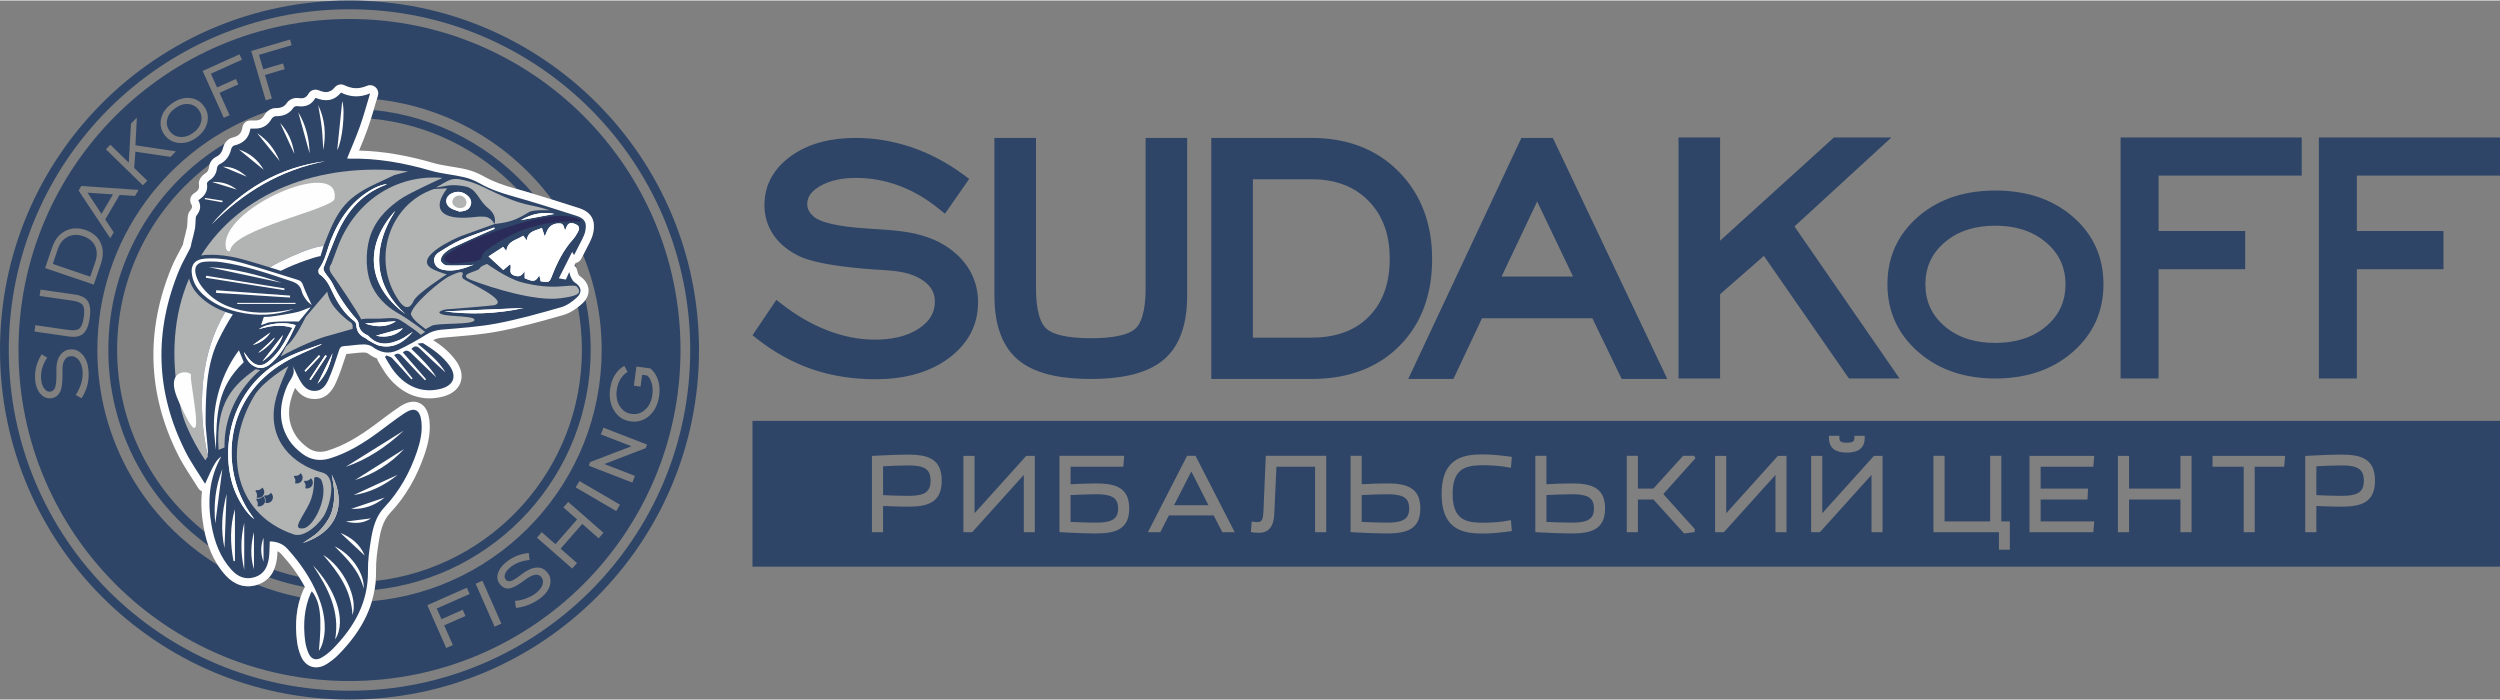 <?xml version="1.0" encoding="UTF-8"?>
<!DOCTYPE svg PUBLIC "-//W3C//DTD SVG 1.1//EN" "http://www.w3.org/Graphics/SVG/1.1/DTD/svg11.dtd">
<!-- Creator: CorelDRAW X7 -->
<svg xmlns="http://www.w3.org/2000/svg" xml:space="preserve" width="500px" height="140px" version="1.1" shape-rendering="geometricPrecision" text-rendering="geometricPrecision" image-rendering="optimizeQuality" fill-rule="evenodd" clip-rule="evenodd"
viewBox="0 0 494288 138205"
 xmlns:xlink="http://www.w3.org/1999/xlink">
 <rect x="0" y="0" width="494288" height="138205" fill="#808080" stroke="none"/>
 <g id="Слой_x0020_1">
  <path fill="#2E4567" d="M69103 0c38163,0 69102,30939 69102,69103 0,38163 -30939,69102 -69102,69102 -38164,0 -69103,-30939 -69103,-69102 0,-38164 30939,-69103 69103,-69103zm0 1737c37205,0 67365,30161 67365,67366 0,37205 -30160,67365 -67365,67365 -37205,0 -67366,-30160 -67366,-67365 0,-37205 30161,-67366 67366,-67366zm0 1919c36145,0 65447,29302 65447,65448 0,36144 -29302,65446 -65447,65446 -36145,0 -65448,-29302 -65448,-65446 0,-36146 29302,-65448 65448,-65448zm5392 15883c14152,1522 26530,8965 34607,19803 1790,560 3574,1131 5358,1702 2520,807 3373,2496 2789,5036 -140,614 -387,1184 -664,1747 -415,844 -850,1677 -1283,2512 2355,5792 3656,12125 3656,18763 0,26039 -19964,47411 -45421,49655 -1165,3969 -3512,7418 -6607,10562 -723,735 -1549,1384 -2431,1918 -2004,1214 -4075,555 -4990,-1606 -393,-929 -661,-1932 -782,-2933 -361,-2967 -232,-5879 684,-8686 -2945,-580 -5796,-1417 -8530,-2491 -15,5 -30,9 -45,15 -2437,758 -4590,-67 -6255,-1909 -582,-644 -1096,-1320 -1549,-2025 -14268,-8770 -23783,-24524 -23783,-42499 0,-21837 14039,-40392 33584,-47137 469,-420 1095,-696 1697,-687 184,1 359,-4 525,-21 292,-86 586,-169 882,-250 290,-154 546,-387 772,-727 475,-715 1470,-1112 2312,-983 917,139 1499,-7 1969,-840 399,-708 1251,-1005 2002,-695 1283,528 2266,554 3194,-570 475,-576 1259,-747 1932,-419 1504,730 2895,763 4443,112 586,-246 1220,-139 1692,287 470,426 642,1045 457,1653 -72,237 -144,476 -215,713l0 0zm-623 2117c12610,1252 23774,7418 31553,16556 -1057,-318 -2118,-628 -3179,-929 -7440,-7746 -17570,-12890 -28888,-13929 176,-565 345,-1132 513,-1698l1 0zm39810 30498c100,260 197,522 292,785 -105,-207 -251,-383 -425,-520l133 -265zm451 1234c93,265 183,532 272,800 -43,-80 -82,-158 -112,-214 -57,-143 -108,-379 -160,-586zm1622 5816c675,3194 1032,6504 1032,9900 0,24662 -18724,44949 -42732,47428 100,-580 176,-1172 226,-1774 22937,-2574 40769,-22031 40769,-45654 0,-2895 -271,-5724 -782,-8469 304,-237 595,-487 873,-741 241,-222 445,-453 614,-689l0 -1zm-55461 56767c-2434,-454 -4801,-1094 -7089,-1903 399,-438 717,-944 962,-1502 1611,553 3262,1018 4948,1391 420,654 815,1325 1180,2012l-1 3 0 -1zm-19097 -8201c-11981,-8662 -19778,-22753 -19778,-38667 0,-17312 9225,-32468 23028,-40823 -120,207 -212,427 -265,650 -220,911 -597,1595 -1470,2006 -585,276 -1063,854 -1279,1485 -11102,8387 -18278,21696 -18278,36682 0,14533 6751,27490 17286,35909 201,942 449,1863 756,2757l0 1zm-25089 -29132l-1143 -651c500,-759 867,-1537 1103,-2334 233,-796 323,-1576 265,-2334 -71,-938 -326,-1685 -768,-2237 -443,-557 -976,-809 -1600,-763 -495,38 -887,279 -1175,724 -287,444 -434,1038 -442,1783 -5,179 -4,438 6,775 6,1677 -102,2825 -332,3455 -193,488 -457,870 -796,1141 -342,272 -734,425 -1182,459 -815,62 -1514,-251 -2099,-942 -581,-687 -917,-1613 -1005,-2777 -63,-845 11,-1690 228,-2535 217,-846 571,-1661 1061,-2442l1108 654c-456,665 -787,1349 -992,2058 -201,709 -276,1427 -221,2155 58,765 256,1382 591,1859 336,473 728,692 1176,658 175,-14 335,-67 477,-156 142,-89 272,-226 389,-399 278,-440 411,-1355 392,-2747 -12,-639 -11,-1137 6,-1488 38,-1038 306,-1877 806,-2520 500,-639 1145,-992 1941,-1052 947,-72 1758,280 2432,1058 674,778 1063,1836 1164,3172 77,1008 1,1961 -225,2847 -230,891 -615,1750 -1165,2579l0 0zm-9111 -14439l6517 938c1042,149 1770,55 2185,-286 411,-341 698,-1084 864,-2236 166,-1148 98,-1943 -200,-2382 -302,-440 -974,-734 -2017,-884l-6516 -937 181 -1251 6852 986c1238,177 2081,626 2527,1347 445,723 561,1822 349,3297 -213,1475 -632,2497 -1264,3064 -631,567 -1567,758 -2805,581l-6852 -986 180 -1251 -1 0zm4435 -15048l-996 2932 7411 2519 996 -2932c403,-1184 387,-2231 -45,-3135 -435,-909 -1219,-1553 -2354,-1940 -1115,-379 -2132,-339 -3045,124 -917,458 -1572,1272 -1967,2432l0 0zm-1107 -376c515,-1515 1377,-2583 2587,-3205 1211,-620 2533,-689 3970,-200 1447,492 2452,1342 3015,2549 561,1210 579,2584 54,4129l-1404 4128 -9625 -3273 1403 -4128 0 0zm9746 -6578l2260 -3863 -5020 -333 2760 4196zm1730 4811l-6259 -9434 530 -906 11320 784 -693 1185 -3058 -190 -2836 4850 1681 2542 -685 1169 0 0zm6437 -10472l-7292 -7110 881 -905 3633 3543 439 -7718 1157 -1186 -278 5468 8005 1196 -1066 1095 -6947 -1026 -240 3213 2591 2525 -882 905 -1 0zm9928 -10353c854,-611 1387,-1340 1596,-2188 211,-847 59,-1627 -451,-2341 -507,-708 -1196,-1100 -2071,-1178 -873,-75 -1735,189 -2583,796 -850,606 -1379,1333 -1585,2179 -207,844 -56,1624 454,2338 510,714 1199,1110 2065,1186 868,79 1726,-186 2575,-793l0 1zm669 935c-1138,814 -2307,1163 -3501,1042 -1193,-116 -2139,-662 -2836,-1636 -698,-977 -910,-2047 -634,-3207 280,-1160 991,-2148 2134,-2966 1154,-824 2324,-1182 3511,-1073 1186,113 2129,659 2831,1641 700,979 909,2051 634,3217 -276,1167 -988,2160 -2139,2982l0 0zm5412 -3920l-4182 -9267 7290 -3289 481 1066 -6138 2769 1226 2717 3714 -1676 480 1067 -3713 1675 1994 4419 -1152 520 0 -1zm8295 -3464l-2876 -9752 7671 -2262 331 1121 -6459 1905 844 2859 3908 -1154 330 1122 -3908 1154 1372 4649 -1212 358 -1 0zm35280 103809l1719 3899 -1320 583 -3736 -8469 7820 -3451 546 1240 -6499 2868 932 2112 4204 -1855 538 1219 -4205 1854 1 0zm9966 262l-3745 -8491 1341 -591 3745 8490 -1341 592 0 0zm4224 -3710l-196 -1388c763,-58 1516,-225 2254,-502 742,-277 1380,-626 1921,-1051 649,-509 1071,-1051 1263,-1629 191,-577 124,-1071 -201,-1484 -326,-416 -748,-579 -1273,-497 -522,85 -1181,425 -1986,1017 -1342,1024 -2374,1584 -3095,1684 -723,97 -1347,-190 -1872,-859 -491,-626 -615,-1342 -370,-2150 245,-809 828,-1571 1745,-2290 627,-491 1300,-879 2030,-1164 726,-287 1499,-470 2318,-553l167 1393c-694,51 -1369,198 -2025,440 -654,244 -1222,553 -1699,928 -553,432 -924,879 -1108,1333 -181,458 -155,840 90,1151 254,324 603,422 1048,294 445,-128 1086,-522 1921,-1177 1162,-911 2188,-1401 3088,-1472 899,-70 1653,280 2260,1054 538,687 687,1493 445,2421 -244,924 -843,1760 -1798,2509 -708,555 -1487,1001 -2343,1348 -853,344 -1714,559 -2584,643l0 1zm8831 -11709l3241 2837 -950 1086 -6967 -6096 950 -1086 2707 2368 4282 -4895 -2706 -2368 950 -1086 6967 6095 -950 1087 -3241 -2836 -4283 4895 0 -1zm10994 -7440l-8016 -4676 739 -1266 8015 4676 -738 1266 0 0zm3190 -5630l-8632 -3344 274 -707 8189 -3132 -6065 -2350 513 -1325 8632 3345 -274 707 -8169 3140 6045 2343 -514 1324 1 -1zm1623 -18980l-1321 -176 504 -3785 2769 369c714,637 1220,1405 1513,2314 294,905 367,1923 217,3049 -225,1690 -864,3012 -1920,3965 -1057,954 -2287,1338 -3688,1152 -1405,-187 -2492,-881 -3268,-2086 -777,-1204 -1052,-2645 -828,-4324 142,-1060 450,-1974 922,-2748 477,-773 1103,-1383 1883,-1832l645 1209c-558,322 -1028,793 -1405,1415 -379,625 -619,1336 -725,2131 -167,1255 30,2326 587,3218 560,891 1347,1404 2363,1539 1016,136 1909,-152 2683,-863 770,-711 1241,-1693 1409,-2955 105,-788 59,-1537 -138,-2246 -197,-706 -497,-1224 -906,-1547l-986 -132 -311 2333 1 0z"/>
  <path fill="#FEFEFE" d="M85644 67136c1715,1138 3294,2396 4520,4110 888,1242 1426,2780 890,4284 -552,1543 -1993,2394 -3506,2789 -4669,1215 -8709,-839 -11391,-4703 -511,-736 -931,-1519 -1393,-2284 -103,-172 -174,-354 -209,-539 -637,-242 -1254,-591 -1844,-1031 -169,-125 -640,-172 -843,-168 -1128,24 -2259,217 -3389,304 -621,1881 -1229,3765 -2023,5581 -822,1880 -2088,3347 -4324,3313 -1753,-26 -2895,-920 -3779,-2191 -40,75 -77,151 -109,227 -1356,3163 -1646,6261 280,9258 565,881 1415,1656 2251,2277 1228,914 2548,1079 4002,633 3318,-1022 6244,-2849 9029,-4881 1751,-1278 3443,-2634 5254,-3830 1139,-751 2557,-1321 3889,-695 1372,646 1828,2175 1968,3568 230,2269 -247,4454 -976,6591 -1476,4321 -3659,8249 -6808,11580 -1447,1531 -1911,3635 -2234,5648 -300,1882 -575,3806 -548,5715 95,6667 -2847,11982 -7421,16627 -723,735 -1549,1384 -2431,1918 -2004,1214 -4075,555 -4990,-1606 -393,-929 -661,-1932 -782,-2933 -422,-3462 -175,-6852 1211,-10086 97,-227 215,-398 335,-606 7,-13 15,-26 22,-38 -1259,-2368 -2859,-4524 -4681,-6520 -224,-245 -473,-429 -740,-565 -21,516 -54,1033 -126,1548 -339,2414 -1473,4345 -3912,5105 -2437,757 -4590,-68 -6255,-1909 -2454,-2714 -3688,-6006 -4325,-9560 -428,-2388 -564,-4737 -325,-7030 -304,-125 -563,-345 -748,-645 -1330,-2168 -2808,-4234 -3954,-6513 -6125,-12181 -6465,-24763 -1220,-37325 619,-1482 1449,-2842 2147,-4275 76,-186 123,-623 179,-844 212,-856 471,-1711 633,-2579 102,-552 77,-1186 126,-1753 51,-592 82,-1039 488,-1542 358,-445 537,-763 242,-1282 -422,-740 -192,-1679 526,-2139 674,-432 1130,-845 992,-1686 -115,-694 199,-1332 674,-1812 160,-161 339,-310 531,-429 500,-315 714,-675 769,-1263 79,-819 650,-1663 1397,-2014 872,-411 1250,-1096 1470,-2007 199,-829 918,-1622 1758,-1818 1180,-274 1810,-797 1992,-2027 117,-789 783,-1364 1582,-1364 286,0 573,-6 860,1 929,25 1484,-309 1938,-1117 423,-755 1346,-1338 2217,-1326 940,13 1642,-190 2179,-997 475,-715 1470,-1112 2312,-984 917,140 1499,-7 1969,-840 399,-708 1251,-1004 2002,-695 1283,529 2266,555 3194,-569 475,-576 1259,-747 1932,-420 1504,731 2895,763 4443,112 586,-246 1220,-138 1692,288 470,425 642,1045 457,1653 -665,2184 -1257,4389 -2018,6542 -515,1455 -1103,2880 -1695,4304 4950,116 9848,1052 14601,2430 2108,610 4359,770 6505,1269 1246,289 2469,783 3581,1413 1876,1063 3903,1752 5971,2331 4300,1205 8553,2568 12806,3929 2520,807 3372,2495 2788,5036 -140,613 -387,1184 -664,1746 -535,1088 -1102,2159 -1657,3236 -233,454 -634,751 -1119,840 -87,172 -173,344 -260,515 249,196 437,469 537,796 70,232 133,574 207,760 60,111 159,319 242,441 2099,1349 2544,3694 606,5478 -1066,982 -2351,1886 -3756,2288 -4220,1203 -8450,2400 -12764,3224 -3705,708 -7467,942 -11218,1273 -650,57 -1208,200 -1758,457l-1 2z"/>
  <path fill="#2E4567" fill-rule="nonzero" d="M43951 39899l0 0c16,-108 33,-216 51,-323 -1160,-180 -2319,-360 -3479,-541 -13,82 -25,163 -37,246 1155,206 2310,412 3465,618zm19352 30439l0 0c-84,-67 -167,-132 -251,-198 -944,1018 -1890,2036 -2834,3054 71,65 143,131 215,196 957,-1017 1913,-2035 2870,-3052zm-13305 -2225l0 0c1441,-409 2624,-1178 3442,-2454 -1147,818 -2294,1637 -3442,2454zm-8093 -32241l0 0c1768,544 3278,1011 4926,1517 -1463,-1130 -2993,-1580 -4926,-1517zm9133 33799l0 0c1359,-609 3129,-2447 3286,-3034 -875,807 -2060,1902 -3286,3034zm-6957 -36812l0 0c1587,666 3076,1292 4718,1982 -1427,-1261 -2881,-2006 -4718,-1982zm20520 37459l0 0c-88,-70 -175,-142 -264,-212 -1048,1595 -2098,3190 -3148,4785 84,56 168,112 252,168 1053,-1581 2106,-3161 3160,-4741zm-12496 35896l0 0c-538,1487 -671,2970 0,4737 0,-1775 0,-3256 0,-4737zm16273 -3196l0 0c1825,441 3396,393 4995,-627 -1702,213 -3243,407 -4995,627zm-10177 -72687l0 0c-329,-2307 -1231,-4377 -2824,-6127 940,2040 1881,4080 2824,6127zm-2256 35810l0 0c-1348,1731 -2649,3405 -4047,5202 1819,-1224 3590,-3516 4047,-5202zm-650 -34401l0 0c-1003,-2369 -2378,-4137 -4451,-5505 1490,1843 2898,3584 4451,5505zm10461 37995l0 0c-995,2018 -1989,4036 -2983,6054 1678,-1655 2479,-3743 2983,-6054zm-18520 -40277l0 0c1690,1381 3271,2674 4907,4012 -1134,-1963 -2715,-3265 -4907,-4012zm27104 36812l0 0c2041,530 4325,-133 5301,-1472 -1686,468 -3562,989 -5301,1472zm28634 -22842l0 0c2267,-420 4491,-831 6645,-1229 -2314,-484 -4525,1 -6645,1229zm-30803 20429l0 0c2091,738 4259,832 6107,-442 -1957,142 -4095,296 -6107,442zm-21955 41241l0 0c-638,2447 -766,4879 0,7344 0,-2491 0,-4918 0,-7344zm21902 4656l0 0c-934,-2231 -2596,-3569 -4807,-4492 1642,1535 3198,2988 4807,4492zm-2694 -9245l0 0c2431,131 4720,-648 6616,-2228 -2163,729 -4440,1496 -6616,2228zm-8208 -70276l0 0c-65,-2984 -761,-5677 -2244,-8134 735,2665 1474,5345 2244,8134zm-12926 73043l0 0c-748,3062 -741,6108 0,9281 0,-3189 0,-6235 0,-9281zm14623 -82583l0 0c238,1474 533,2942 701,4425 166,1470 203,2954 297,4432 584,-3073 363,-6056 -998,-8857zm15702 73087l0 0c-2868,1319 -5913,2720 -8710,4006 3200,-452 6216,-1953 8710,-4006zm-11947 -64188l0 0c974,-1675 1648,-7543 999,-9703 -337,3277 -677,6577 -999,9703zm-24099 73797l0 0c451,-3481 920,-7103 1391,-10750 -1390,3531 -1757,7165 -1391,10750zm2231 -5828l0 0c-949,3649 -1182,7107 -418,10697 139,-3565 274,-7026 418,-10697zm2125 -37774l0 0c-14,68 -26,137 -38,204 3847,0 7694,0 11542,0 -1,-67 -2,-136 -3,-204 -3834,0 -7668,0 -11501,0l0 0zm-5666 -7071l0 0c4825,1033 9650,2067 14475,3100 -4711,-1575 -9482,-2858 -14475,-3100zm-494 1703l0 0c-22,133 -44,267 -65,401 5166,815 10334,1630 15501,2445 19,-114 37,-230 55,-344 -5164,-835 -10328,-1668 -15492,-2502l1 0zm1974 2868l0 0c-11,170 -23,341 -34,511 4876,313 9752,624 14628,935 8,-128 17,-257 26,-387 -4873,-353 -9747,-706 -14620,-1059zm15395 3697l0 0c-3052,645 -6128,990 -9245,497 -3625,-573 -6810,-1988 -9067,-5011 -490,-656 -878,-1445 -1097,-2232 -434,-1564 235,-2488 1860,-2599 1061,-72 2151,-53 3202,98 4760,683 9279,2259 13819,3764 1072,356 1774,856 2052,2009 150,626 557,1216 948,1750 300,410 754,705 1035,957 -583,-1301 -1252,-2601 -1736,-3968 -197,-555 -443,-831 -951,-988 -3578,-1100 -7136,-2271 -10737,-3285 -2482,-699 -5028,-1139 -7636,-951 -2118,153 -2981,1265 -2601,3358 288,1586 1146,2836 2326,3888 1923,1714 4207,2710 6682,3293 3764,887 7487,770 11145,-580l1 0zm-11683 39576l0 0c-987,3321 -957,6787 -283,10275 94,2 189,4 283,6 0,-3463 0,-6925 0,-10281zm25447 15707l0 0c237,-2896 -2469,-6859 -5743,-8337 2552,2484 4897,4890 5743,8337zm-1705 -21452l0 0c3551,-1101 7107,-3276 9691,-6124 -3122,1973 -6633,4191 -9691,6124zm-1844 -2614l0 0c4257,-1434 7965,-3911 11478,-7160 -3987,2487 -7769,4846 -11478,7160zm1338 29309l0 0c1180,-3388 -1831,-9490 -5791,-11898 2984,3457 5588,6979 5791,11898zm18161 -60041l0 0c4905,639 10221,547 15697,-674 -5516,237 -10827,465 -15697,674zm3025 -19727l0 0c975,-108 1834,-259 2185,-1251 317,-892 -170,-1579 -832,-2076 -893,-671 -1916,-760 -2931,-271 -1302,627 -1439,2077 -237,2870 534,352 1206,492 1815,729l0 -1zm-29002 69941l0 0c2935,4426 5376,8972 4395,14631 2470,-3803 -211,-10323 -4395,-14631zm-3405 -47482l0 0c-1997,-755 -5809,-372 -7260,777 2209,-645 4258,-1007 6613,-267 -848,1473 -1551,2909 -2459,4202 -680,970 -1537,1867 -2471,2598 -1168,913 -2272,757 -3328,-300 -511,-511 -898,-1146 -1340,-1724 410,1338 1063,2505 2466,3014 1281,464 2296,-164 3173,-995 2135,-2026 3372,-4623 4606,-7305zm7131 29546l0 0c179,1288 526,2639 504,3984 -21,1310 -207,2703 -711,3896 -518,1223 -1384,2369 -2326,3323 -915,925 -2121,1563 -3190,2322 6742,-2188 8753,-7641 5723,-13524l0 -1zm-23774 -49460l0 0c6278,-6381 13632,-10797 22492,-12511 -9142,1206 -16540,5569 -22492,12511zm51833 7948l0 0c-258,34 -516,92 -774,98 -1527,35 -3058,125 -4579,42 -416,-24 -1031,-520 -1137,-912 -104,-383 217,-1018 546,-1349 508,-513 1139,-954 1794,-1263 2262,-1071 4558,-2074 6842,-3097 483,-216 976,-413 1463,-619 -33,-82 -67,-165 -100,-248 -2218,814 -4474,1536 -6639,2472 -1488,643 -2873,1544 -4256,2407 -668,417 -1141,1089 -941,1949 211,913 900,1369 1786,1545 2118,418 4061,-279 5996,-1024l-1 -1zm-13502 9750l0 0c-5832,-5257 -7092,-12410 -1989,-20413 -5813,6340 -6143,14420 1989,20413zm-16634 6069l0 0c2,-40 3,-79 5,-118 -1990,739 -4038,1350 -5960,2237 -12166,5620 -14046,18314 -11419,26033 867,2552 2652,5301 4133,6345 -530,-788 -1091,-1529 -1556,-2326 -5075,-8694 -4167,-21707 7413,-28628 2334,-1395 4916,-2373 7384,-3543l0 0zm18088 -2561l0 0c-804,518 -1561,1143 -2425,1534 -2230,1011 -4439,1354 -6350,-720 -107,-116 -284,-170 -432,-246 -898,-464 -1443,-1150 -1509,-2202 -17,-267 -174,-569 -355,-775 -1887,-2149 -3511,-4464 -4756,-7053 -397,-827 -1079,-1516 -1579,-2300 -164,-257 -316,-672 -222,-919 726,-1935 1514,-3847 2284,-5766 1932,-4815 4878,-8679 9923,-10575 115,-43 210,-139 314,-210 -886,177 -1745,440 -2526,851 -4252,2240 -6829,5908 -8563,10253 -765,1917 -1085,4011 -2360,5729 -158,212 -88,888 100,1014 1329,887 1968,2222 2613,3597 1032,2200 2328,4219 4315,5713 199,149 357,477 368,728 54,1238 638,2074 1756,2580 235,105 410,337 641,457 761,391 1500,938 2311,1100 2732,544 4769,-750 6453,-2790l-1 0zm25295 -9974l0 0c1681,263 1702,272 2301,-1248 1012,-2567 2234,-5005 4108,-7073 355,-392 622,-871 893,-1330 357,-605 505,-1202 -305,-1591 -1038,-496 -1602,-311 -1942,621 -52,139 -112,276 -253,620 -143,-478 -187,-770 -320,-1014 -93,-172 -295,-378 -469,-399 -1469,-177 -2489,507 -2937,1917 -49,158 -137,304 -280,616 -220,-660 -376,-1124 -559,-1672 -1221,581 -2786,544 -2984,2475 -309,-408 -481,-637 -707,-935 -1246,884 -3083,939 -3336,3037 -278,-362 -431,-562 -632,-825 -925,604 -1811,1183 -2888,1885 1037,953 1975,1814 2922,2685 531,-454 919,-786 1361,-1165 394,771 -510,1742 742,2226 949,366 1509,178 2116,-859 0,711 0,1068 0,1408 1761,795 2145,726 2900,-573 93,411 172,760 270,1193l-1 1zm-66358 40038c-1305,-2128 -2771,-4173 -3888,-6395 -5933,-11798 -6254,-23823 -1172,-35991 601,-1442 1426,-2789 2111,-4198 169,-348 194,-766 290,-1150 220,-891 485,-1772 653,-2672 116,-625 93,-1274 148,-1911 19,-230 10,-515 139,-676 759,-942 1036,-1935 386,-3076 1236,-792 1955,-1785 1706,-3294 -30,-182 263,-491 479,-627 920,-578 1407,-1379 1511,-2464 24,-259 255,-611 486,-720 1329,-627 2010,-1697 2342,-3078 61,-250 336,-581 567,-636 1780,-414 2925,-1422 3211,-3349 306,0 562,-6 818,1 1518,40 2627,-599 3375,-1934 140,-249 530,-513 801,-509 1482,20 2682,-433 3533,-1712 122,-184 505,-322 738,-287 1549,236 2787,-185 3604,-1637 1911,787 3628,674 5034,-1030 1850,899 3712,1010 5763,148 -658,2162 -1243,4348 -1996,6476 -756,2136 -1678,4215 -2557,6392 112,12 258,46 402,42 5510,-125 10846,838 16124,2368 2140,620 4409,785 6588,1291 1091,254 2178,694 3154,1248 2001,1133 4121,1861 6329,2479 4279,1199 8515,2557 12749,3912 1702,544 2119,1407 1718,3155 -111,482 -320,951 -541,1398 -535,1087 -1102,2159 -1643,3210 -16,-24 -137,-218 -385,-618 -902,1792 -1734,3442 -2628,5214 586,105 963,174 1384,250 204,-453 390,-866 677,-1500 149,490 193,805 336,1066 192,352 392,777 710,973 1318,806 1607,1942 457,3001 -887,817 -1976,1602 -3111,1926 -4175,1190 -8369,2378 -12627,3191 -3634,694 -7361,925 -11057,1251 -1144,101 -2091,417 -3066,1020 -1811,1123 -3684,2170 -5616,3064 -1707,787 -3368,467 -4912,-688 -475,-355 -1218,-498 -1833,-486 -1268,26 -2530,260 -3799,331 -624,35 -826,313 -1009,865 -627,1901 -1237,3817 -2037,5647 -516,1182 -1257,2379 -2835,2356 -1561,-24 -2349,-1148 -3002,-2346 -471,-864 -827,-1791 -1366,-2712 876,1699 -461,2772 -1013,4062 -1565,3649 -1823,7288 403,10753 668,1040 1642,1950 2643,2696 1609,1198 3439,1488 5426,877 3513,-1080 6569,-2978 9501,-5117 1731,-1263 3407,-2609 5192,-3787 2024,-1336 3139,-742 3386,1699 207,2042 -247,4004 -899,5913 -1401,4103 -3455,7824 -6456,10999 -1709,1808 -2274,4145 -2650,6494 -316,1978 -597,3994 -569,5990 89,6276 -2733,11188 -6962,15483 -628,638 -1355,1209 -2120,1672 -1182,716 -2152,407 -2688,-862 -334,-789 -565,-1652 -668,-2503 -385,-3168 -183,-6284 1093,-9263 63,-147 160,-280 249,-435 1690,2136 2032,5084 1395,11761 602,-706 1103,-2519 1154,-4167 71,-2317 -443,-4522 -1310,-6649 -1432,-3516 -3553,-6591 -6101,-9382 -930,-1017 -2133,-1399 -3460,-1430 -53,1154 -23,2225 -170,3271 -244,1743 -945,3221 -2804,3799 -1864,580 -3357,-88 -4593,-1454 -2256,-2495 -3357,-5533 -3937,-8771 -850,-4741 -495,-9336 1925,-13627 -1008,681 -1518,1601 -3210,5399l0 0zm35812 -25385c391,168 885,237 1155,519 1312,1378 2563,2812 3836,4227 78,-62 156,-124 234,-185 -1203,-1522 -2405,-3042 -3644,-4609 552,-448 1025,-374 1547,190 1488,1611 3016,3185 4528,4773 80,-70 161,-139 242,-210 -1536,-1767 -3072,-3534 -4606,-5302 606,-551 1108,-401 1717,212 1621,1635 3316,3198 4930,4739 -1286,-2111 -3125,-3874 -4951,-5636 590,-663 1083,-648 1693,-51 1647,1615 3344,3179 5068,4722 -1325,-2223 -3305,-3844 -5547,-5720 551,-38 931,-186 1137,-58 1934,1212 3817,2505 5168,4394 1527,2135 839,3928 -1718,4595 -3726,970 -7179,-471 -9675,-4067 -488,-704 -894,-1465 -1338,-2201 75,-110 149,-221 224,-332l0 0z"/>
  <path fill="white" fill-rule="nonzero" d="M106903 55519c-98,-433 -177,-782 -269,-1193 -756,1299 -1139,1368 -2900,573 0,-340 0,-697 0,-1408 -608,1037 -1168,1225 -2117,858 -1252,-484 -347,-1455 -741,-2225 -442,379 -831,711 -1361,1164 -947,-870 -1885,-1731 -2923,-2684 1077,-702 1964,-1281 2888,-1885 202,263 355,462 633,825 252,-2099 2090,-2155 3335,-3037 226,298 399,527 707,935 199,-1931 1764,-1894 2985,-2476 183,549 339,1013 559,1673 143,-312 230,-459 279,-616 448,-1410 1469,-2094 2937,-1917 175,21 377,227 470,399 133,244 177,536 320,1014 140,-344 201,-481 252,-620 340,-933 905,-1117 1942,-621 811,388 663,985 306,1591 -272,460 -538,938 -893,1330 -1875,2068 -3097,4505 -4108,7073 -599,1520 -620,1511 -2301,1247l0 0z"/>
  <path fill="white" fill-rule="nonzero" d="M81608 65493c-1684,2039 -3720,3333 -6452,2789 -812,-161 -1550,-709 -2312,-1100 -230,-119 -406,-351 -640,-456 -1119,-506 -1703,-1342 -1757,-2580 -11,-252 -169,-579 -368,-728 -1987,-1494 -3282,-3513 -4314,-5713 -646,-1376 -1284,-2710 -2614,-3597 -188,-126 -257,-802 -100,-1015 1276,-1718 1595,-3812 2361,-5728 1734,-4345 4310,-8013 8563,-10253 780,-411 1639,-675 2525,-851 -104,71 -199,167 -314,209 -5045,1897 -7991,5761 -9923,10576 -770,1918 -1558,3831 -2284,5765 -94,248 58,663 221,920 501,784 1183,1472 1581,2300 1244,2589 2868,4904 4756,7052 181,207 338,509 355,775 65,1052 611,1738 1509,2203 148,76 325,130 432,246 1911,2074 4119,1731 6350,719 862,-391 1620,-1015 2425,-1534l0 1z"/>
  <path fill="white" fill-rule="nonzero" d="M63520 68054c-2468,1171 -5050,2148 -7384,3543 -11580,6922 -12489,19934 -7413,28629 465,797 1026,1537 1556,2326 -1481,-1044 -3266,-3794 -4133,-6345 -2626,-7720 -747,-20414 11419,-26033 1922,-887 3970,-1499 5960,-2238 -2,39 -3,79 -5,119l0 -1z"/>
  <path fill="white" fill-rule="nonzero" d="M80153 61985c-8130,-5993 -7801,-14073 -1988,-20413 -5103,8003 -3842,15156 1988,20413z"/>
  <path fill="white" fill-rule="nonzero" d="M93656 52235c-1935,745 -3877,1443 -5996,1025 -885,-176 -1575,-633 -1786,-1546 -199,-861 273,-1532 941,-1948 1383,-864 2768,-1764 4256,-2407 2166,-936 4422,-1659 6639,-2472 33,83 67,165 100,248 -488,206 -979,402 -1462,619 -2285,1023 -4580,2026 -6844,3097 -654,309 -1284,750 -1792,1262 -329,332 -650,966 -547,1350 107,392 722,888 1137,912 1521,83 3052,-7 4579,-42 259,-6 517,-64 775,-98l0 0z"/>
  <path fill="white" fill-rule="nonzero" d="M41823 44287c5952,-6942 13350,-11305 22492,-12511 -8860,1714 -16214,6130 -22492,12511z"/>
  <path fill="#B2B3B3" fill-rule="nonzero" d="M65597 93747c3030,5884 1019,11337 -5723,13524 1069,-758 2275,-1396 3190,-2322 942,-953 1809,-2099 2326,-3323 504,-1192 690,-2585 711,-3895 21,-1345 -327,-2696 -504,-3984l0 0z"/>
  <path fill="white" fill-rule="nonzero" d="M58466 64201c-1235,2682 -2471,5279 -4606,7305 -877,831 -1892,1459 -3173,995 -1403,-509 -2056,-1676 -2466,-3014 443,578 829,1213 1340,1724 1056,1057 2160,1213 3328,300 934,-731 1790,-1628 2471,-2598 908,-1294 1611,-2729 2459,-4202 -2355,-740 -4404,-378 -6613,267 1451,-1149 5263,-1532 7260,-777z"/>
  <path fill="white" fill-rule="nonzero" d="M90873 41742c-609,-236 -1281,-377 -1814,-729 -1203,-792 -1065,-2242 236,-2869 1016,-489 2038,-400 2931,270 663,498 1149,1185 833,2077 -351,992 -1210,1143 -2185,1251l-1 0zm1357 -1752l0 0c10,-788 -657,-1413 -1454,-1435 -663,-18 -1342,601 -1344,1224 -3,681 708,1267 1539,1257 738,-7 1203,-335 1259,-1046z"/>
  <path fill="white" fill-rule="nonzero" d="M87848 61469c4870,-209 10181,-437 15697,-674 -5476,1221 -10792,1313 -15697,674z"/>
  <path fill="white" fill-rule="nonzero" d="M72171 63857c2012,-146 4150,-300 6107,-442 -1848,1274 -4016,1180 -6107,442z"/>
  <path fill="white" fill-rule="nonzero" d="M102974 43428c2120,-1228 4330,-1713 6645,-1229 -2154,398 -4378,809 -6645,1229z"/>
  <path fill="white" fill-rule="nonzero" d="M74339 66270c1740,-483 3616,-1004 5302,-1472 -976,1339 -3260,2002 -5302,1472z"/>
  <path fill="white" fill-rule="nonzero" d="M65756 69735c-503,2310 -1305,4398 -2983,6054 994,-2018 1988,-4036 2983,-6054z"/>
  <path fill="white" fill-rule="nonzero" d="M55945 66141c-457,1686 -2228,3978 -4047,5202 1398,-1797 2699,-3471 4047,-5202z"/>
  <path fill="white" fill-rule="nonzero" d="M64601 70318c-1054,1580 -2107,3160 -3160,4741 -84,-56 -168,-112 -252,-168 1050,-1595 2100,-3190 3148,-4785 89,70 176,142 264,212z"/>
  <path fill="white" fill-rule="nonzero" d="M51038 69671c1226,-1132 2411,-2227 3286,-3034 -157,587 -1927,2424 -3286,3034z"/>
  <path fill="white" fill-rule="nonzero" d="M49998 68113c1148,-818 2295,-1636 3441,-2454 -817,1276 -2000,2045 -3441,2454z"/>
  <path fill="white" fill-rule="nonzero" d="M63303 70338c-957,1017 -1913,2035 -2870,3052 -72,-65 -144,-131 -215,-196 944,-1019 1890,-2036 2834,-3054 84,66 167,132 251,198z"/>
  <path fill="#B2B3B3" fill-rule="nonzero" d="M92230 39990c-55,711 -521,1039 -1259,1046 -831,10 -1542,-576 -1539,-1257 2,-623 681,-1242 1344,-1224 797,22 1464,648 1454,1435zm713 -4149c2933,839 6879,3632 11934,4644 2170,434 3819,998 3819,998 0,0 -3212,-174 -4080,347 -2704,1623 -3648,1957 -6871,2383 0,0 709,-1602 -1243,-3164 -1953,-1562 -2214,-3862 -4557,-4296 -2343,-434 -3309,-185 -4556,44 -1248,227 -1216,194 -1216,194 3023,-1705 3074,-2206 6771,-1150l-1 0z"/>
  <path fill="#B2B3B3" fill-rule="nonzero" d="M43226 88842l1172 -478c-30,-1101 43,-2197 213,-3274 730,-4646 3241,-8959 6834,-12011l-900 -179c-4305,3055 -8010,6600 -7319,15942zm53077 -36752c0,0 3776,2734 6597,3557 1114,327 3636,895 6205,939 2203,38 4539,-470 4944,-25 1456,1597 -726,1981 -3384,2323 -4764,612 -13176,-1962 -17529,-3627 -2951,-1128 1323,-1649 1649,-2234 325,-587 1518,-933 1518,-933l0 0zm-15059 9980c-54,-1737 5946,-6770 7595,-7551 825,-390 2169,-1041 2559,-738 392,304 -390,738 218,1259 604,518 9241,4340 6118,5208 -233,65 -9088,825 -9547,825 0,0 -2343,455 -781,976 1562,521 6813,239 6380,1194 -434,954 -7291,433 -8463,1085 -1172,651 -1172,651 -1172,651 0,0 -216,-153 -1431,-1129 -1216,-976 -1476,-1779 -1476,-1779l0 -1zm7171 -24930c-3037,3976 -1202,5912 3385,5814 2039,-43 2387,-303 3906,-216 1518,86 2039,1475 2039,1475 0,0 -2863,998 -6639,2387 -908,334 -9914,4330 -5468,6552 1042,522 2691,999 2691,999 0,0 -5902,3774 -6552,5250 -652,1475 -1650,1736 -2821,87 -5663,-7970 -2129,-19224 6855,-22219l2604 -130 0 1zm-45715 13156c-721,-35 -1445,-30 -2169,22 -276,20 -535,55 -778,106 7662,-12218 22936,-18622 40934,-16623 -886,220 -1775,452 -2665,696l-3803 1776c-6333,2956 -7697,5708 -10242,12281 0,0 -1866,-174 -8462,3037 -752,366 -1472,760 -2163,1178 -1642,-510 -3288,-1009 -4943,-1475 -1862,-525 -3777,-905 -5709,-998l0 0zm-1592 39830c-2167,-9547 -1547,-20318 3440,-28551 -1682,-619 -3241,-1486 -4623,-2696l-91 -80c-1187,-1059 -2067,-2307 -2452,-3837 -3062,7138 -3853,15802 -1652,25620 1128,5034 4860,10328 4860,10328l518 -784zm14400 -19748l4 -2c3205,-1777 7129,-3464 9108,-4013 2821,-780 5077,-1431 5077,-1431 0,0 239,-999 -454,-1368 -695,-369 -2669,-2148 -3537,-3493 -868,-1346 -998,-2518 -998,-2518l-4252 4991c0,0 -1812,3780 -3255,5251 -211,213 -424,420 -642,621 -6,7 -12,13 -19,18l-1031 1943 -1 1z"/>
  <path fill="#B2B3B3" fill-rule="nonzero" d="M57026 72293c0,0 -4947,2864 -6726,5815 -6093,10104 -4549,23232 7746,27447 2297,788 5451,-2429 6260,-4160 1414,-3026 1968,-7393 -554,-8056 -5830,-1534 -10892,-6361 -9374,-13886 572,-2839 2648,-7160 2648,-7160l0 0zm6395 22346c1786,3010 -1267,9428 -3429,9720 -2459,332 -105,-2171 1237,-5059 1010,-2173 869,-4904 890,-4921 520,-478 1302,260 1302,260zm-3208 323c482,100 982,-93 1244,-509 398,365 521,952 261,1429 -266,488 -845,703 -1378,547 184,-423 89,-914 -221,-1258l10 -17c34,-63 61,-127 84,-192zm-2022 -993c482,100 982,-93 1244,-509 399,365 521,952 261,1429 -266,488 -845,703 -1378,547 186,-423 89,-914 -220,-1258l9 -17c34,-63 62,-126 84,-192zm-7585 2840c481,99 981,-93 1243,-510 400,365 521,952 262,1430 -267,488 -845,703 -1378,546 185,-423 88,-914 -222,-1258l11 -17c33,-62 62,-126 84,-191zm152 1692c481,100 981,-93 1243,-510 400,366 521,952 262,1430 -267,488 -845,703 -1378,546 185,-423 88,-914 -221,-1256l10 -18c33,-62 62,-126 84,-192l0 0zm1559 -658c483,101 984,-93 1244,-509 400,366 522,952 262,1430 -266,488 -844,703 -1379,546 186,-423 90,-913 -220,-1257l10 -17c34,-63 61,-127 83,-193l0 0zm-3649 -4332c304,1519 955,2951 2344,2690 2551,-479 7160,-3784 5034,-6336 -4111,-4933 -4333,-8030 -1866,-13669 -4503,1651 -6340,13168 -5512,17315z"/>
  <path fill="#B2B3B3" fill-rule="nonzero" d="M66736 48823c-1093,2956 -1224,3280 -1224,3280 0,0 -825,781 86,1996 1161,1548 5218,7613 5858,9026 -209,-292 2259,-214 2386,-211 2342,57 4064,-424 5165,211 1129,652 3211,2170 3211,2170l998 803 846 -565c0,0 -2778,-2256 -5619,-3862 -1993,-1125 -4253,-3250 -5233,-6018 -1122,-3165 -772,-7066 111,-9430 1345,-3602 3949,-5556 5642,-6813 1692,-1259 8548,-4340 8548,-4340 -9462,-783 -17499,4894 -20775,13753l0 0zm1988 -3189c-1627,3217 -2824,7438 -830,7163 1259,-174 4110,-977 3516,-868 -676,123 -861,-8972 7377,-13887 837,-499 824,-521 824,-521l1794 -1142c-5490,850 -10138,4223 -12681,9255l0 0zm3104 16610c0,0 1412,-173 3364,-108 1953,65 2994,195 3493,477 499,282 2256,1367 2256,1367 0,0 -2006,-1746 -3255,-2397 -1247,-652 -2418,-1486 -2972,-2224 -553,-738 -1595,194 -1985,1041 -391,847 -901,1844 -901,1844z"/>
  <path fill="#FEFEFE" d="M43135 67257c968,-1984 1925,-3701 2906,-5204 -872,-241 -1718,-537 -2530,-899 339,151 686,292 1037,421 -4952,8176 -5597,18853 -3484,28351 188,-1393 -427,-4676 -415,-6823 29,-5252 147,-11053 2486,-15846zm363 -6109c-47,-21 -96,-44 -144,-65 49,21 97,44 144,65zm-387 -179l-49 -24c16,7 32,16 49,24zm-2230 29502c19,-25 38,-53 55,-84l-55 84zm14638 -37025c1502,-758 3150,-1429 4988,-2079 2225,-786 2864,-824 2864,-824l606 -1989c0,0 -1866,-174 -8463,3037 -751,366 -1472,760 -2163,1178 -397,-123 -794,-246 -1190,-367l0 0c1121,342 2239,693 3357,1044l1 0zm-12836 35373c121,-7226 216,-12224 5511,-17315l-955 -2343c-3344,4442 -5203,10394 -4925,15973 44,869 369,3685 369,3685l0 0zm10629 -26298c0,0 5034,-651 6293,-1172 1258,-521 1823,-694 1823,-694l-2344 2820c0,0 -5229,-141 -6249,272 -1020,412 -1215,434 -1215,434l543 -1616 1149 -44zm-7827 -13009c445,-4333 20355,-8274 20658,-10311 1273,-8543 -23107,2072 -21461,9743 197,920 803,569 803,569l0 -1zm-7725 24626c336,-918 -5516,-1818 -2520,4925 6343,14272 2132,-3861 2520,-4925z"/>
  <path fill="#2B2B59" d="M93808 51570c0,0 -3558,521 -4469,434 -913,-88 -2040,-738 -1389,-1389 2855,-2856 17517,-8264 23389,-8028 1804,72 3493,563 3515,911 22,347 0,86 -3146,195 -2612,90 -7319,782 -11280,3027 -1644,933 -5225,2835 -5189,3960 22,672 -1431,889 -1431,889l0 1z"/>
  <path fill="#2E4567" d="M148775 83114l345512 0 0 28821 -345512 0 0 -28821zm246910 19878l1692 0 0 5602 -2161 0 0 -3462 -12944 0 0 -15104 2201 0 0 12964 9012 0 0 -12964 2200 0 0 12964zm7777 -10804l0 4321 9383 0 -123 2161 -9260 0 0 4322 10603 0 -186 2140 -12617 0 0 -15104 12803 0 -185 2160 -10418 0 0 0zm17480 4321l10160 0 0 -6481 2201 0 0 15104 -2201 0 0 -6462 -10160 0 0 6462 -2200 0 0 -15104 2200 0 0 6481zm22669 -4321l-6161 0 0 -2160 14354 0 -185 2160 -5828 0 0 12944 -2180 0 0 -12944 0 0zm14365 7749l0 5195 -2201 0 0 -15084 355 -20c405,-23 811,-45 1217,-65 1832,-92 3694,-177 5528,-177 3792,0 6697,706 6697,5146 0,4441 -2905,5148 -6697,5148 -1626,0 -3272,-65 -4899,-143l0 0zm0 -7848l0 5707c1613,77 3246,143 4859,143 1138,0 2881,-29 3777,-838 610,-551 759,-1381 759,-2169 0,-787 -149,-1617 -759,-2169 -896,-808 -2639,-837 -3777,-837 -757,0 -1516,25 -2271,52 -863,32 -1726,69 -2588,111zm-283379 7848l0 5195 -2201 0 0 -15084 354 -20c406,-23 812,-45 1217,-65 1832,-92 3695,-177 5529,-177 3792,0 6697,706 6697,5146 0,4441 -2905,5148 -6697,5148 -1626,0 -3272,-65 -4899,-143l0 0zm18084 1446l10228 -11355 1689 0 0 15104 -2180 0 0 -11335 -10207 11335 -1730 0 0 -15104 2200 0 0 11355 0 0zm18989 -9195l0 3457c1654,-82 3328,-162 4980,-162 3632,0 6616,645 6616,4945 0,4336 -3030,4946 -6676,4946 -1836,0 -3699,-86 -5532,-177 -411,-21 -823,-42 -1234,-65l-354 -20 0 -15084 12802 0 -184 2160 -10418 0zm28290 9622l-8861 0 -1692 3322 -2455 0 7754 -15104 1666 0 7754 15104 -2454 0 -1712 -3322zm9841 -730l463 -11052 11949 0 0 15104 -2201 0 0 -12944 -7640 0 -427 9284c-59,1276 -330,2831 -1593,3467 -488,246 -1039,315 -1580,315 -359,0 -731,-64 -1089,-104l-360 -40 158 -2094 400 61c198,30 389,56 588,56 236,0 524,-16 736,-132 472,-259 539,-1097 560,-1563l16 -358 19 0 1 0zm19424 -5435c1653,-82 3328,-162 4978,-162 3632,0 6617,645 6617,4945 0,4336 -3031,4946 -6677,4946 -1835,0 -3698,-86 -5531,-177 -411,-21 -822,-42 -1235,-65l-354 -20 0 -15084 2201 0 0 5617 1 0zm29336 9303c-1767,248 -3625,446 -5408,446 -1719,0 -3618,-141 -5137,-1021 -2432,-1407 -2990,-4199 -2990,-6803 0,-2606 558,-5397 2990,-6804 1519,-880 3418,-1021 5137,-1021 1783,0 3640,197 5408,447l352 50 -187 2160 -411 -80c-1621,-316 -3411,-436 -5061,-436 -1308,0 -2875,61 -4029,741 -1707,1006 -2017,3131 -2017,4943 0,1812 310,3936 2017,4943 1154,680 2721,741 4029,741 1650,0 3440,-119 5061,-436l411 -81 187 2161 -352 50 0 0zm7194 -9303c1653,-82 3328,-162 4979,-162 3632,0 6616,645 6616,4945 0,4336 -3031,4946 -6677,4946 -1835,0 -3698,-86 -5531,-177 -411,-21 -823,-42 -1234,-65l-355 -20 0 -15084 2201 0 0 5617 1 0zm18084 864l3061 0 5858 -6481 2212 0 237 475 -6347 7086 6256 6950 -96 575 -2041 262 -6060 -6706 -3081 0 0 6462 -2200 0 0 -15104 2200 0 0 6481 1 0zm17460 4874l10227 -11355 1690 0 0 15104 -2180 0 0 -11335 -10207 11335 -1730 0 0 -15104 2200 0 0 11355 0 0zm18990 0l10227 -11355 1691 0 0 15104 -2181 0 0 -11335 -10208 11335 -1730 0 0 -15104 2201 0 0 11355zm4858 -13952c371,0 1095,-20 1346,-357 128,-172 150,-431 150,-637l0 -376 2040 0 0 376c0,2245 -1491,2952 -3536,2952 -2046,0 -3536,-707 -3536,-2952l0 -376 2059 0 0 376c0,207 21,473 150,644 246,331 963,350 1327,350l0 0zm-190550 4658l0 5707c1613,77 3247,143 4858,143 1138,0 2882,-29 3777,-838 611,-551 759,-1381 759,-2169 0,-787 -148,-1617 -759,-2169 -895,-808 -2639,-837 -3777,-837 -756,0 -1515,25 -2271,52 -863,32 -1725,69 -2587,111zm37073 5697l0 5304c1614,78 3247,144 4859,144 1146,0 2984,-22 3869,-867 530,-505 667,-1233 667,-1939 0,-704 -137,-1433 -667,-1939 -885,-843 -2723,-866 -3869,-866 -756,0 -1516,26 -2271,52 -863,32 -1725,71 -2588,111l0 0zm23868 -4664l-3411 6669 6806 0 -3394 -6669 -1 0zm33687 4664l0 5304c1612,78 3246,144 4858,144 1145,0 2984,-22 3869,-867 530,-505 668,-1233 668,-1939 0,-704 -138,-1433 -668,-1939 -885,-843 -2723,-866 -3869,-866 -756,0 -1516,26 -2272,52 -862,32 -1724,71 -2586,111l0 0zm36530 0l0 5304c1613,78 3247,144 4858,144 1146,0 2984,-22 3868,-867 531,-505 668,-1233 668,-1939 0,-704 -137,-1433 -668,-1939 -884,-843 -2722,-866 -3868,-866 -756,0 -1515,26 -2271,52 -863,32 -1725,71 -2587,111l0 0zm-144680 -54905c2161,1590 8013,2058 10595,2215 2101,126 4227,266 6317,509 4064,472 8041,1748 11118,4544 2807,2551 4269,5750 4269,9547 0,4638 -2111,8296 -5794,11027 -4203,3116 -9388,4158 -14530,4158 -4190,0 -8358,-583 -12334,-1927 -3953,-1337 -7574,-3369 -10865,-5925l-1076 -834 4722 -6999 1227 948c2766,2138 5787,3917 9061,5156 2947,1116 6028,1756 9185,1756 3037,0 6246,-517 8802,-2258 1887,-1286 3065,-2935 3065,-5261 0,-1703 -738,-2972 -2084,-3997 -1833,-1395 -4324,-1935 -6576,-2126l-15 -1 -14 -2c-1049,-110 -2114,-169 -3167,-218l-18 -1 -18 -1c-2998,-215 -6042,-501 -9006,-1012 -1920,-331 -4088,-791 -5868,-1600l-18 -7 -18 -9c-2011,-978 -3828,-2324 -5098,-4188 -1213,-1781 -1799,-3767 -1799,-5920 0,-4096 1930,-7296 5213,-9675 3726,-2701 8287,-3607 12813,-3607 3767,0 7457,627 11026,1834 3706,1255 7148,3107 10295,5427l1139 840 -4793 6882 -1214 -978c-2392,-1926 -5020,-3511 -7905,-4580 -2725,-1008 -5551,-1521 -8455,-1521 -2473,0 -5081,392 -7234,1683 -1310,785 -2426,1854 -2426,3470 0,482 106,940 332,1365 265,497 708,938 1146,1286l0 0zm43755 -15708l0 29689c0,2281 219,6325 2022,7995 1874,1736 6471,1918 8840,1918 2351,0 6955,-182 8810,-1914 1788,-1669 1999,-5729 1999,-7999l0 -29689 8221 0 0 31143c0,4623 -968,9572 -4618,12682 -3774,3214 -9714,3833 -14439,3833 -4724,0 -10664,-619 -14437,-3833 -3651,-3110 -4619,-8059 -4619,-12682l0 -31143 8221 0 0 0zm54442 0c6506,0 12531,1866 17266,6650 4631,4681 6614,10622 6614,17303 0,6617 -1885,12606 -6515,17228 -4758,4749 -10895,6477 -17365,6477l-19784 0 0 -47658 19784 0zm-11562 8170l0 31318 11561 0c4215,0 8322,-1040 11406,-4189 3017,-3081 4094,-7097 4094,-11429 0,-4363 -1159,-8307 -4176,-11403 -3090,-3169 -7081,-4297 -11324,-4297l-11562 0 1 0zm92376 12154l22516 -20418 11359 0 -19172 17598 20778 30059 -10007 0 -16817 -24237 -8658 7576 0 16661 -8220 0 0 -47656 8220 0 0 20417 1 0zm-25255 15330l-21815 0 -5656 12004 -8934 0 22372 -47658 6223 0 22626 47658 -9015 0 -5801 -12004zm-17946 -8252l14123 0 -7091 -14829 -7032 14829zm97603 20161c-5652,0 -10941,-1493 -15248,-5267 -4025,-3526 -6070,-7999 -6070,-13354 0,-5345 2009,-9834 6047,-13342 4312,-3749 9623,-5199 15271,-5199 5659,0 11013,1432 15347,5183 4052,3508 6048,8005 6048,13358 0,5367 -2031,9849 -6071,13381 -4322,3780 -9649,5240 -15324,5240l0 0zm0 -7032c3699,0 7241,-875 10095,-3317 2551,-2182 3792,-4917 3792,-8271 0,-3356 -1270,-6076 -3818,-8258 -2850,-2440 -6371,-3331 -10069,-3331 -3685,0 -7193,879 -10029,3317 -2541,2184 -3781,4922 -3781,8272 0,3350 1240,6088 3781,8273 2836,2436 6344,3315 10029,3315l0 0zm32291 -33083l0 10960 17126 0 0 7543 -17126 0 0 21612 -7509 0 0 -47657 35816 0 0 7542 -28307 0zm39203 0l0 10960 17127 0 0 7543 -17127 0 0 21612 -7508 0 0 -47657 35814 0 0 7542 -28306 0 0 0z"/>
 </g>
</svg>
